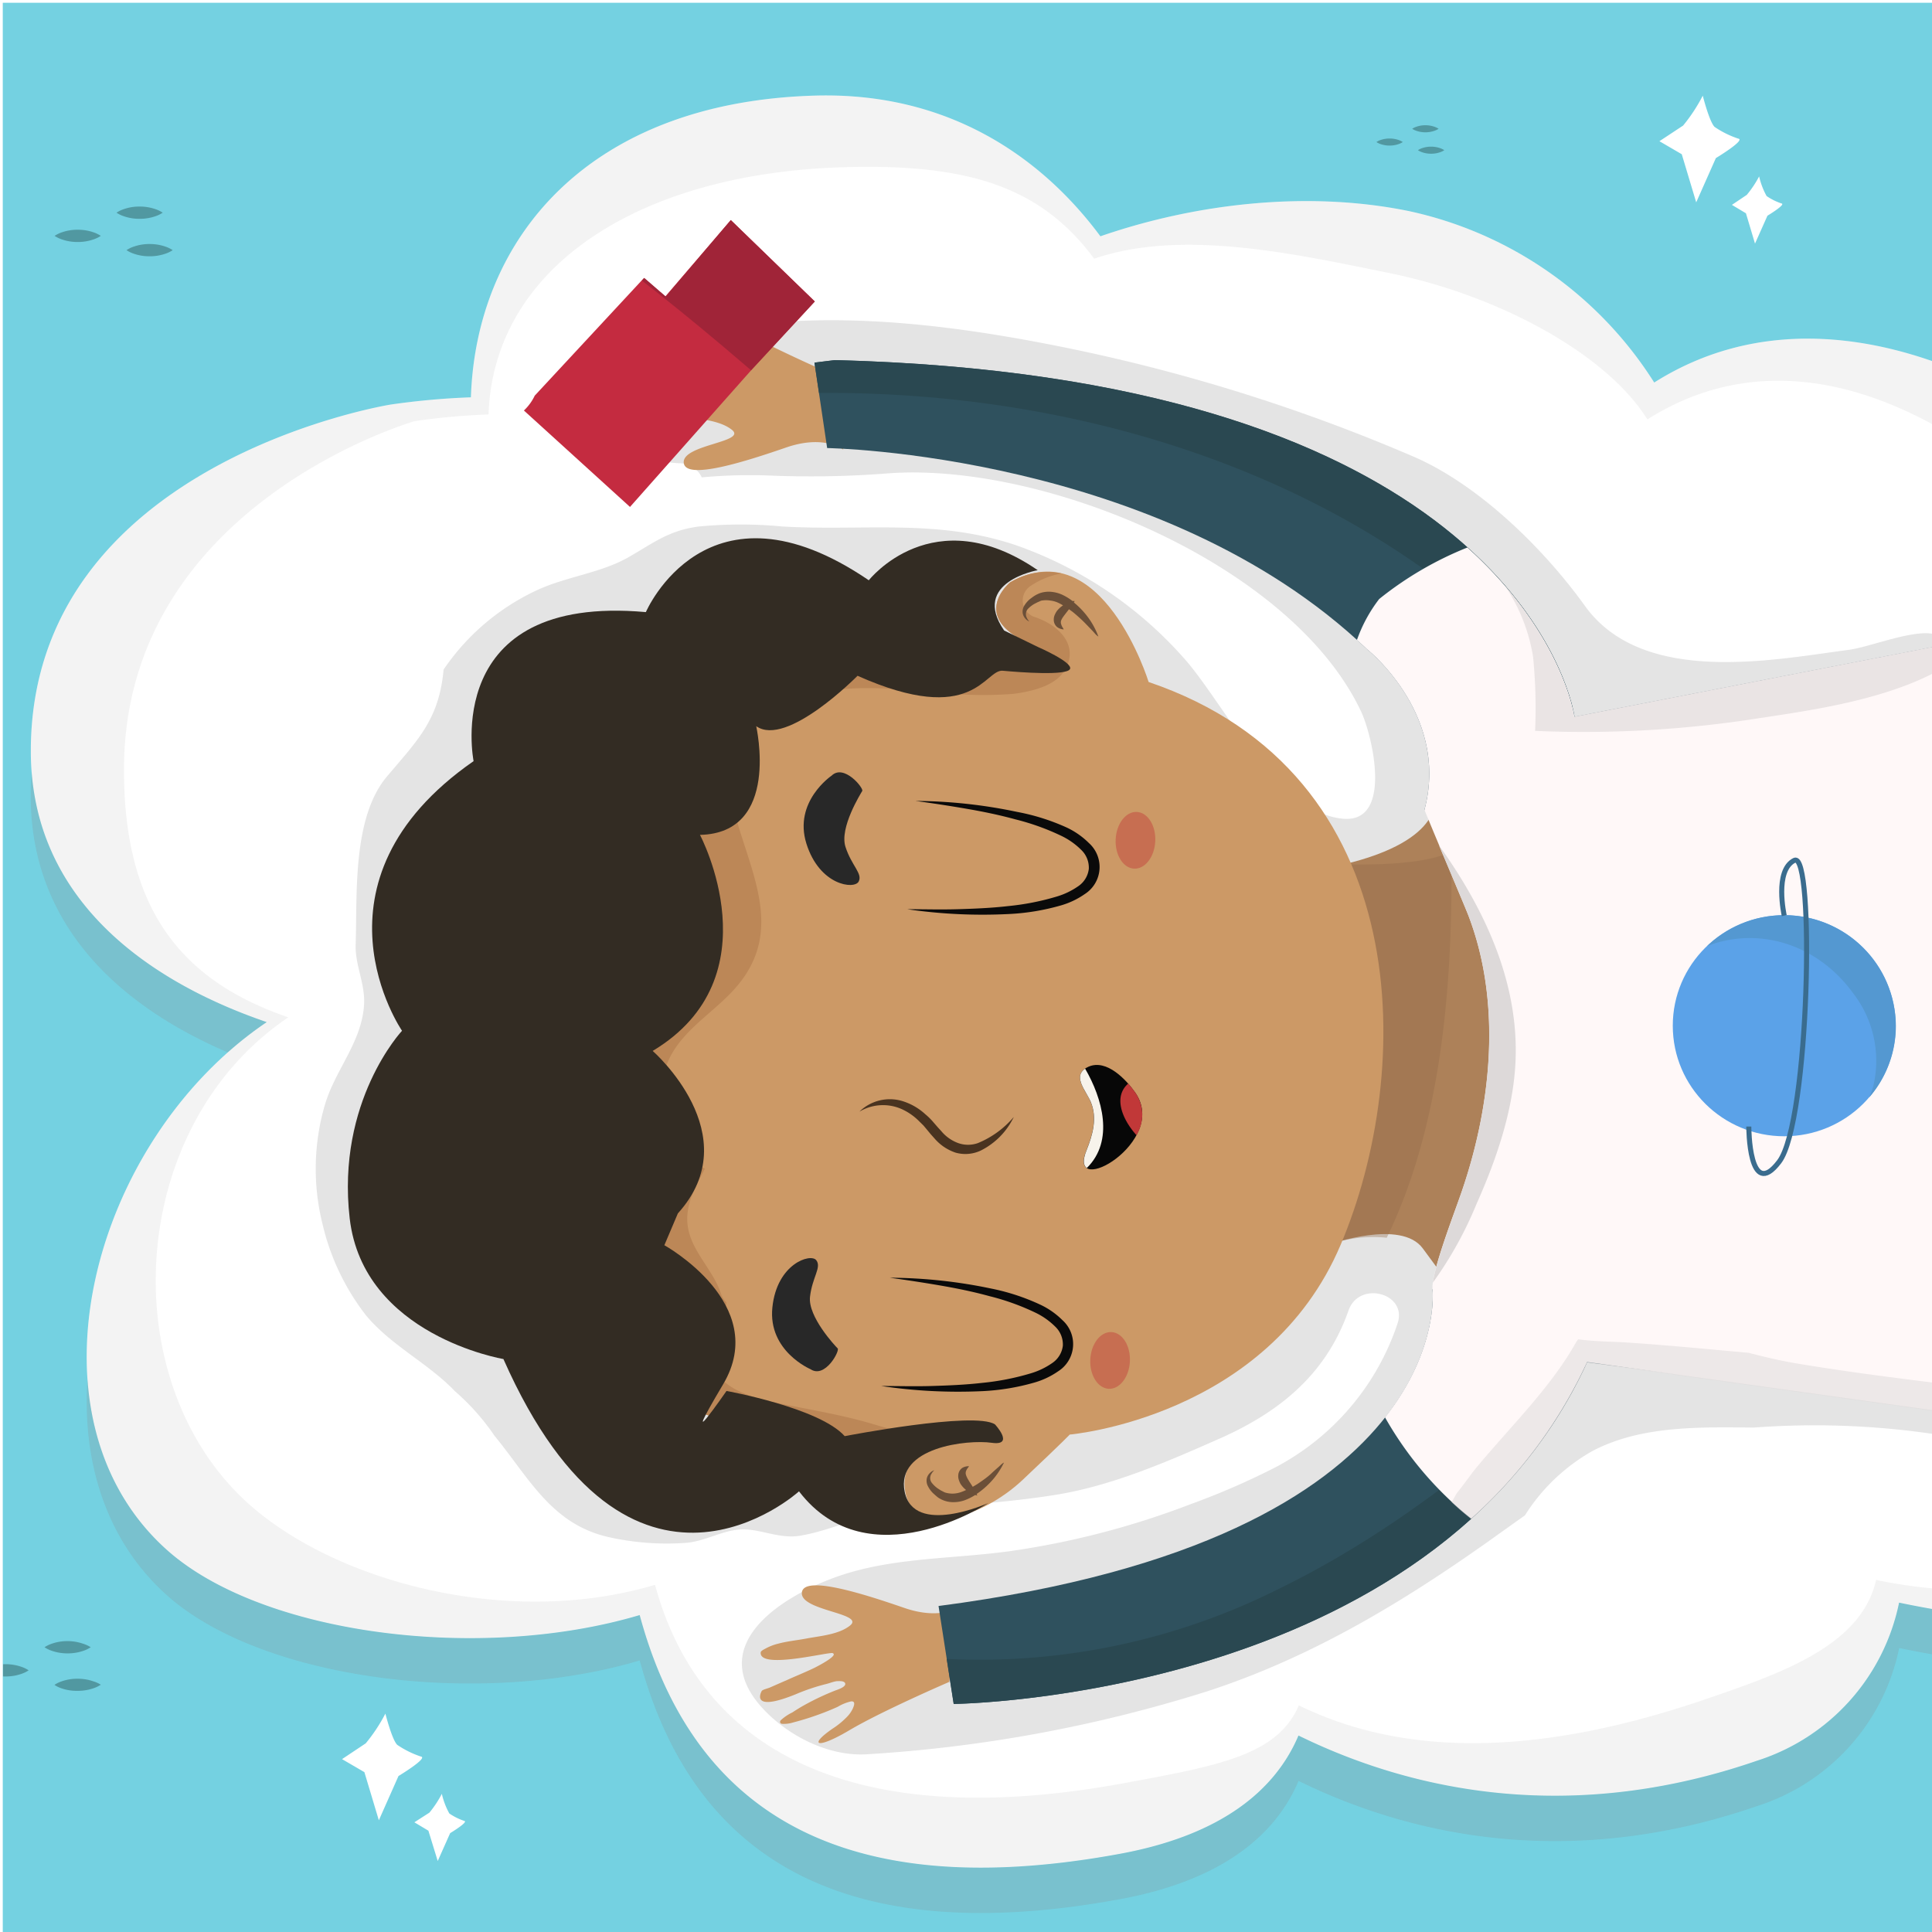 <svg id="Слой_1" data-name="Слой 1" xmlns="http://www.w3.org/2000/svg" xmlns:xlink="http://www.w3.org/1999/xlink" viewBox="0 0 230 230"><defs><style>.cls-1,.cls-36{fill:none;}.cls-2{clip-path:url(#clip-path);}.cls-3{clip-path:url(#clip-path-2);}.cls-4{fill:#74d1e1;}.cls-5{fill:#fff;}.cls-12,.cls-6{opacity:0.22;}.cls-12,.cls-7,.cls-8{fill:#878787;}.cls-8{opacity:0.1;}.cls-9{opacity:0.59;}.cls-10{opacity:0.7;}.cls-11{fill:#204948;}.cls-13{fill:#ad8159;}.cls-14{fill:#916a4a;opacity:0.36;}.cls-15{fill:#c96;}.cls-16{fill:#bc8757;}.cls-17{fill:#0a0a0a;}.cls-18{fill:#493320;}.cls-19{fill:#6b4f38;}.cls-20{fill:#070707;}.cls-21{fill:#f7f3eb;}.cls-22,.cls-24{fill:#c13838;}.cls-23{fill:#282828;}.cls-24{opacity:0.44;}.cls-25{fill:#332c23;}.cls-26{fill:#2f515e;}.cls-27{fill:#2a4851;}.cls-28{fill:#c42b40;}.cls-29{fill:#a02438;}.cls-30{fill:#fff8f8;}.cls-31,.cls-32,.cls-33{fill:#ddd9d9;}.cls-31{opacity:0.61;}.cls-33{opacity:0.53;}.cls-34{fill:#5ba2e8;}.cls-35{fill:#5498d1;}.cls-36{stroke:#3a6c8e;stroke-miterlimit:10;stroke-width:0.6px;}.cls-37{clip-path:url(#clip-path-3);}.cls-38{clip-path:url(#clip-path-4);}</style><clipPath id="clip-path"><rect class="cls-1" x="0.33" y="0.33" width="230" height="230"/></clipPath><clipPath id="clip-path-2"><rect class="cls-1" x="-562.98" width="799.82" height="230.25"/></clipPath><clipPath id="clip-path-3"><rect class="cls-1" x="-679" y="223" width="435" height="190"/></clipPath><clipPath id="clip-path-4"><rect class="cls-1" x="-679.16" y="223.44" width="660" height="190"/></clipPath></defs><title>4th Grade Learning Games to Try at Home</title><g class="cls-2"><g class="cls-3"><rect class="cls-4" x="-562.98" width="799.82" height="230.25"/><path class="cls-5" d="M269.06,74.46c-16.64-24.25-48.44-43.92-72.13-28.92a46,46,0,0,0-29.2-20.41c-12-2.46-25.33-.94-36.73,3-6.92-9.33-18-17.19-33.94-16.75-27,.76-40.37,17-41,35.92a88.84,88.84,0,0,0-9.54.86S3.67,55,3.67,89.41c0,17.52,13.7,27.35,28.08,32.27-21,14.21-29.55,47-11.9,62.82,11.23,10.06,37.21,13.45,56.3,7.77,5.73,21.22,21.54,35,57.23,28.41,12.11-2.24,18.47-7.62,21.2-14.07,13.8,6.77,32.65,10.57,54.58,3a25,25,0,0,0,16.92-18.82c15.27,3.18,34.08,4.17,40.13-3.91C274.74,175.53,286.09,99.28,269.06,74.46Z"/><g class="cls-6"><path class="cls-7" d="M27.11,125.28a44.76,44.76,0,0,1,4.64-3.6C18.07,117,5,107.87,3.77,91.92c-.07.93-.11,1.89-.11,2.87C3.67,110.41,14.56,119.91,27.11,125.28Z"/><path class="cls-7" d="M266.22,186.89c-6.05,8.08-24.86,7.09-40.13,3.91a25,25,0,0,1-16.92,18.82c-21.94,7.56-40.78,3.76-54.58-3-2.74,6.45-9.09,11.83-21.2,14.07-35.7,6.6-51.5-7.19-57.23-28.41-19.1,5.68-45.07,2.29-56.3-7.77-5.93-5.31-8.9-12.54-9.44-20.33-.66,9.8,2.17,19.2,9.44,25.72,11.23,10.06,37.21,13.45,56.3,7.77,5.73,21.22,21.54,35,57.23,28.41,12.11-2.24,18.47-7.62,21.2-14.07,13.8,6.77,32.65,10.57,54.58,3a25,25,0,0,0,16.92-18.82c15.27,3.18,34.08,4.17,40.13-3.91,5.46-7.28,12.08-41.2,11.65-71.15C277.51,149.64,271.36,180,266.22,186.89Z"/></g><path class="cls-8" d="M269.06,74.46c-16.64-24.25-48.44-43.92-72.13-28.92a46,46,0,0,0-29.2-20.41c-12-2.46-25.33-.94-36.73,3-6.92-9.33-18-17.19-33.94-16.75-27,.76-40.37,17-41,35.92a88.84,88.84,0,0,0-9.54.86S3.67,55,3.67,89.41c0,17.52,13.7,27.35,28.08,32.27-21,14.21-29.55,47-11.9,62.82,11.23,10.06,37.21,13.45,56.3,7.77,5.73,21.22,21.54,35,57.23,28.41,12.11-2.24,18.47-7.62,21.2-14.07,13.8,6.77,32.65,10.57,54.58,3a25,25,0,0,0,16.92-18.82c15.27,3.18,34.08,4.17,40.13-3.91C274.74,175.53,286.09,99.28,269.06,74.46Zm-13,106.76c-5.56,7.42-18.67,9.79-32.71,6.87-1.75,7.66-10.81,10.94-19.73,14-20.16,7-36.28,7.15-49,.93-2.52,5.93-9.56,7.18-20.69,9.24-32.81,6.07-50.68-4.09-55.95-23.59-17.55,5.22-38.08-.41-48.4-9.66C13.42,164.49,15,134.16,34.32,121.11c-13.22-4.52-19.56-13.38-19.56-29.48,0-31.6,34.63-41.5,34.63-41.5a81.66,81.66,0,0,1,8.77-.79C58.74,32,75.74,20.6,100.59,19.9c14.68-.41,23.31,2.32,29.67,10.9,10.48-3.62,24.23-.51,35.29,1.74,12.4,2.53,25.52,9.32,30.57,17.39,21.77-13.78,47.27,5.67,62.56,28C274.33,100.7,263.9,170.78,256.07,181.22Z"/><g class="cls-9"><g id="_Группа_" data-name="&lt;Группа&gt;" class="cls-10"><path id="_Контур_" data-name="&lt;Контур&gt;" class="cls-11" d="M20.56,29.78a3.61,3.61,0,0,1-.86.42,5.65,5.65,0,0,1-1.89.31,5.58,5.58,0,0,1-1.89-.31,3.59,3.59,0,0,1-.86-.42,3.58,3.58,0,0,1,.86-.42,5.58,5.58,0,0,1,1.89-.31,5.65,5.65,0,0,1,1.89.31A3.6,3.6,0,0,1,20.56,29.78Z"/><path id="_Контур_2" data-name="&lt;Контур&gt;" class="cls-11" d="M19.37,25.32a3.61,3.61,0,0,1-.86.42,5.65,5.65,0,0,1-1.89.31,5.58,5.58,0,0,1-1.89-.31,3.58,3.58,0,0,1-.86-.42,3.58,3.58,0,0,1,.86-.42,5.58,5.58,0,0,1,1.89-.31,5.65,5.65,0,0,1,1.89.31A3.6,3.6,0,0,1,19.37,25.32Z"/><path id="_Контур_3" data-name="&lt;Контур&gt;" class="cls-11" d="M12,28.08a3.61,3.61,0,0,1-.86.42,5.65,5.65,0,0,1-1.89.31,5.58,5.58,0,0,1-1.89-.31,3.58,3.58,0,0,1-.86-.42,3.58,3.58,0,0,1,.86-.42,5.58,5.58,0,0,1,1.89-.31,5.65,5.65,0,0,1,1.89.31A3.61,3.61,0,0,1,12,28.08Z"/></g><g id="_Группа_2" data-name="&lt;Группа&gt;" class="cls-10"><path id="_Контур_4" data-name="&lt;Контур&gt;" class="cls-11" d="M12,200.56a3.61,3.61,0,0,1-.86.42,5.65,5.65,0,0,1-1.89.31A5.58,5.58,0,0,1,7.34,201a3.58,3.58,0,0,1-.86-.42,3.58,3.58,0,0,1,.86-.42,5.58,5.58,0,0,1,1.89-.31,5.65,5.65,0,0,1,1.89.31A3.61,3.61,0,0,1,12,200.56Z"/><path id="_Контур_5" data-name="&lt;Контур&gt;" class="cls-11" d="M10.8,196.1a3.61,3.61,0,0,1-.86.42,5.65,5.65,0,0,1-1.89.31,5.58,5.58,0,0,1-1.89-.31,3.58,3.58,0,0,1-.86-.42,3.58,3.58,0,0,1,.86-.42A5.58,5.58,0,0,1,8,195.37a5.65,5.65,0,0,1,1.89.31A3.61,3.61,0,0,1,10.8,196.1Z"/><path id="_Контур_6" data-name="&lt;Контур&gt;" class="cls-11" d="M3.41,198.85a3.6,3.6,0,0,1-.86.42,5.65,5.65,0,0,1-1.89.31,5.58,5.58,0,0,1-1.89-.31,3.58,3.58,0,0,1-.86-.42,3.58,3.58,0,0,1,.86-.42,5.58,5.58,0,0,1,1.89-.31,5.65,5.65,0,0,1,1.89.31A3.61,3.61,0,0,1,3.41,198.85Z"/></g><g id="_Группа_3" data-name="&lt;Группа&gt;" class="cls-10"><path id="_Контур_7" data-name="&lt;Контур&gt;" class="cls-11" d="M171.94,17.88a2.06,2.06,0,0,1-.49.24,3.22,3.22,0,0,1-1.08.18,3.19,3.19,0,0,1-1.08-.18,2,2,0,0,1-.49-.24,2,2,0,0,1,.49-.24,3.19,3.19,0,0,1,1.08-.18,3.22,3.22,0,0,1,1.08.18A2.06,2.06,0,0,1,171.94,17.88Z"/><path id="_Контур_8" data-name="&lt;Контур&gt;" class="cls-11" d="M171.26,15.33a2.06,2.06,0,0,1-.49.24,3.23,3.23,0,0,1-1.08.18,3.19,3.19,0,0,1-1.08-.18,2,2,0,0,1-.49-.24,2,2,0,0,1,.49-.24,3.19,3.19,0,0,1,1.08-.18,3.22,3.22,0,0,1,1.08.18A2.06,2.06,0,0,1,171.26,15.33Z"/><path id="_Контур_9" data-name="&lt;Контур&gt;" class="cls-11" d="M167,16.91a2.06,2.06,0,0,1-.49.24,3.22,3.22,0,0,1-1.08.18,3.19,3.19,0,0,1-1.08-.18,2,2,0,0,1-.49-.24,2,2,0,0,1,.49-.24,3.19,3.19,0,0,1,1.08-.18,3.22,3.22,0,0,1,1.08.18A2.06,2.06,0,0,1,167,16.91Z"/></g></g><path id="_Контур_10" data-name="&lt;Контур&gt;" class="cls-5" d="M43.54,207.54A19.93,19.93,0,0,0,45.88,204s.78,3.1,1.41,3.72a11.33,11.33,0,0,0,2.81,1.39c.94.15-2.66,2.32-2.66,2.32l-2.34,5.27-1.72-5.73-2.66-1.55Z"/><path id="_Контур_11" data-name="&lt;Контур&gt;" class="cls-5" d="M51.12,215.79a12.54,12.54,0,0,0,1.48-2.24,8.91,8.91,0,0,0,.89,2.34,7.13,7.13,0,0,0,1.77.88c.59.1-1.67,1.46-1.67,1.46l-1.48,3.32L51,217.94l-1.67-1Z"/><path id="_Контур_12" data-name="&lt;Контур&gt;" class="cls-5" d="M200.37,14.95a19.93,19.93,0,0,0,2.34-3.56s.78,3.1,1.41,3.72a11.33,11.33,0,0,0,2.81,1.39c.94.15-2.66,2.32-2.66,2.32l-2.34,5.27-1.72-5.73-2.66-1.55Z"/><path id="_Контур_13" data-name="&lt;Контур&gt;" class="cls-5" d="M207.95,23.2A12.54,12.54,0,0,0,209.42,21a8.91,8.91,0,0,0,.89,2.34,7.13,7.13,0,0,0,1.77.88c.59.1-1.67,1.46-1.67,1.46L208.93,29l-1.08-3.61-1.67-1Z"/><path class="cls-12" d="M210.09,78.61c-8.11.67-16.77,0-21.43-6.51-4.85-6.75-12.58-14.37-20.38-17.74a211.84,211.84,0,0,0-43.82-13.45c-15.22-2.93-32-4.57-47,.36a2.68,2.68,0,0,1-2.15-.12,16.7,16.7,0,0,0-2.2,6c-.79,5.3,2.77,7.77,7.77,8a2.9,2.9,0,0,1,2.66,1.68,62.16,62.16,0,0,1,8.52-.2,118.43,118.43,0,0,0,13.83-.29c18.56-1.29,47.93,10.85,56.16,28.4,1.3,2.77,3.82,13.23-2.13,12.73-8-.67-14.31-14-19.08-19.23a47.68,47.68,0,0,0-20-13.37c-9.38-3.13-18-1.64-27.66-2.19a52.71,52.71,0,0,0-10,0c-3.67.49-5.42,2-8.51,3.74-3.26,1.81-7.25,2.23-10.7,3.82a27.32,27.32,0,0,0-11.16,9.47c-.54,6-3.14,8.45-6.76,12.75-4.13,4.91-3.51,14.09-3.71,20-.08,2.46,1.16,4.67,1,7.16-.28,4.49-3.49,7.8-4.69,12a27.18,27.18,0,0,0-.25,14.12,28.09,28.09,0,0,0,5.14,10.81c3,3.64,7.37,5.68,10.63,9.08a27.49,27.49,0,0,1,4.71,5.31c4.05,4.92,6.68,10.38,13.36,12a31.72,31.72,0,0,0,9.33.74c2.33-.16,4.31-1.46,6.56-1.6s4.54,1.13,7,.76c3.21-.49,6.42-2.06,9.7-2.6,7-1,14.07-1.17,21-2.31,6.71-1.1,13.33-4,19.5-6.73,7.15-3.2,12.57-7.68,15.21-15.19,1.27-3.62,7.1-2.05,5.82,1.59a30.12,30.12,0,0,1-14.6,17.12,87.71,87.71,0,0,1-10,4.34,98.76,98.76,0,0,1-21.24,5.56c-7.4,1.06-15,.69-22,3.5S83.93,196.72,91.4,204c3,2.93,7.53,5.12,11.83,4.84a168.13,168.13,0,0,0,40.45-7.48c12.47-4.05,23.38-10.65,34-18.21,1.27-.91,2.56-1.83,3.86-2.75a22.68,22.68,0,0,1,8-7.64c5.77-3.06,12.8-2.87,19.26-2.81A97.16,97.16,0,0,1,232,171V127.77c0-12.36,1.51-24.67,1.27-37-.06-3-.21-6-.53-8.92-.3-2.77,0-5.77-2.48-6.36s-7.51,1.49-10.09,1.86C217.17,77.75,213.68,78.31,210.09,78.61Z"/><g id="_Группа_4" data-name="&lt;Группа&gt;"><g id="_Группа_5" data-name="&lt;Группа&gt;"><g id="_Группа_6" data-name="&lt;Группа&gt;"><g id="_Группа_7" data-name="&lt;Группа&gt;"><path id="_Контур_14" data-name="&lt;Контур&gt;" class="cls-13" d="M158.31,148.14s8.48-3.05,11.07.48,3.82,5.18,3.82,5.18,21.71-30.9-2.41-59c0,0,1.41,5.18-10.81,8.1C160,102.9,166.1,119.12,158.31,148.14Z"/><path id="_Контур_15" data-name="&lt;Контур&gt;" class="cls-14" d="M172.8,103.42c.05,14.16-1.22,30.6-7.71,43.93a15.72,15.72,0,0,0-6.79.8c7.8-29,1.67-45.25,1.67-45.25,7.34.15,11-.61,12.81-1.53C172.79,102,172.8,102.74,172.8,103.42Z"/></g><g id="_Группа_8" data-name="&lt;Группа&gt;"><g id="_Группа_9" data-name="&lt;Группа&gt;"><g id="_Группа_10" data-name="&lt;Группа&gt;"><path id="_Контур_16" data-name="&lt;Контур&gt;" class="cls-15" d="M123.52,77s-64.94-11.2-59.6,47.46c0,0-17.36,50.44,50.32,47.25,0,0-7.42.34-6.48,5.85s9,3.32,14-1.4,5.59-5.38,5.59-5.38,23.52-2,32.25-22.59,9.19-56.12-22.86-67c0,0-5.53-18-16.5-11.87C120.26,69.34,114.89,73.71,123.52,77Z"/><path class="cls-16" d="M123.29,73.49a2.07,2.07,0,0,1-.59-3.74,9.48,9.48,0,0,1,3.67-1.48,8.3,8.3,0,0,0-6.12,1.08s-5.37,4.36,3.26,7.67c0,0-64.94-11.2-59.6,47.46,0,0-16.17,47,43.61,47.39l1-1.21a39.46,39.46,0,0,1-4.59-1.13c-4-1.18-7.77-1.74-11.81-2.6-2.35-.5-6.19-1.55-7.11-4.17-.6-1.72.1-1.87.68-4a36.6,36.6,0,0,0,.79-3.7,2.83,2.83,0,0,1-.66-1.08c-1.06-3.19-4.15-5.5-4-9.13.09-2.07,1.15-3.88,2.09-5.72a11.42,11.42,0,0,1-3.21-2.64,10.6,10.6,0,0,1-1.39-9.58c1.46-4.09,5.57-6.21,8.3-9.36,5.29-6.1,2.44-12.28.39-18.9-2.16-7-.79-12.61,6.57-15.35,5.29-2,11-1.37,16.49-.94a47.13,47.13,0,0,0,9.6.24c2-.26,4.84-.88,6-2.67C128.5,77.11,126.41,74.59,123.29,73.49Z"/></g></g><g id="_Группа_11" data-name="&lt;Группа&gt;"><g id="_Группа_12" data-name="&lt;Группа&gt;"><g id="_Группа_13" data-name="&lt;Группа&gt;"><g id="_Группа_14" data-name="&lt;Группа&gt;"><path class="cls-17" d="M104.91,165c2,0,4,.06,6,0s4-.14,6-.37a30.28,30.28,0,0,0,5.81-1.14,8.89,8.89,0,0,0,2.54-1.22,2.9,2.9,0,0,0,1.27-2.07,2.93,2.93,0,0,0-.91-2.27,8.64,8.64,0,0,0-2.29-1.63,28.54,28.54,0,0,0-5.55-2c-1.93-.53-3.89-.93-5.87-1.27s-4-.65-6-.92A59.93,59.93,0,0,1,118,153.4a25.66,25.66,0,0,1,5.85,1.92,9.4,9.4,0,0,1,2.63,1.84,3.83,3.83,0,0,1-.51,6.09,9.55,9.55,0,0,1-2.9,1.36,26.88,26.88,0,0,1-6.08,1A62,62,0,0,1,104.91,165Z"/></g><g id="_Группа_15" data-name="&lt;Группа&gt;"><path class="cls-17" d="M108,108.24c2,0,4,.06,6,0s4-.14,6-.37a30.27,30.27,0,0,0,5.81-1.14,8.89,8.89,0,0,0,2.54-1.22,2.9,2.9,0,0,0,1.27-2.07,2.93,2.93,0,0,0-.91-2.27,8.64,8.64,0,0,0-2.29-1.63,28.54,28.54,0,0,0-5.55-2c-1.93-.53-3.89-.93-5.87-1.27s-4-.65-6-.92a59.92,59.92,0,0,1,12.06,1.3A25.66,25.66,0,0,1,127,98.52a9.41,9.41,0,0,1,2.63,1.84,3.83,3.83,0,0,1-.51,6.09,9.55,9.55,0,0,1-2.9,1.36,26.88,26.88,0,0,1-6.08,1A62,62,0,0,1,108,108.24Z"/></g></g><g id="_Группа_16" data-name="&lt;Группа&gt;"><path class="cls-18" d="M102.31,132.34a5.17,5.17,0,0,1,5.36-1.18,7.13,7.13,0,0,1,2.5,1.5,7.64,7.64,0,0,1,1,1l.47.54.43.47a4.7,4.7,0,0,0,2,1.41,3.51,3.51,0,0,0,2.35,0,11.17,11.17,0,0,0,4.27-3.11,8.65,8.65,0,0,1-3.93,4,4.3,4.3,0,0,1-3,.25,5.69,5.69,0,0,1-2.5-1.68l-.49-.55-.42-.51-.42-.5-.46-.45a7,7,0,0,0-2.07-1.47A5.48,5.48,0,0,0,102.31,132.34Z"/></g><path id="_Контур_17" data-name="&lt;Контур&gt;" class="cls-19" d="M130.32,75.39c-.23-.27-.59-.63-1-1.06s-.92-.9-1.48-1.37c-.18-.15-.38-.29-.58-.43-.21.27-.43.55-.63.82a2.09,2.09,0,0,0-.18.27,1.37,1.37,0,0,0-.12.24.68.68,0,0,0,0,.45,1.35,1.35,0,0,0,.2.43c.07.11.1.19.1.19a1.46,1.46,0,0,1-.78-.28,1.11,1.11,0,0,1-.4-.9,1.34,1.34,0,0,1,.11-.54,2.8,2.8,0,0,1,.25-.46,3,3,0,0,1,.74-.68,5,5,0,0,0-.55-.3,3.06,3.06,0,0,0-1-.28,2.92,2.92,0,0,0-.93,0c-.16,0-.35.14-.52.19l-.41.21a3.35,3.35,0,0,0-.69.52.93.93,0,0,0-.21,1.13,1.61,1.61,0,0,0,.3.45,1.24,1.24,0,0,1-.47-.34,1.3,1.3,0,0,1-.32-.64,1.37,1.37,0,0,1,.21-.94,3.07,3.07,0,0,1,.73-.81c.17-.12.27-.21.5-.35s.32-.17.51-.26a3.22,3.22,0,0,1,1.38-.2,4.07,4.07,0,0,1,1.33.33,6.41,6.41,0,0,1,1.27.77l.26,0-.1.17a9.74,9.74,0,0,1,2,2.22,9.44,9.44,0,0,1,.92,1.84S130.55,75.66,130.32,75.39Z"/><path id="_Контур_18" data-name="&lt;Контур&gt;" class="cls-19" d="M119.12,174.41c-.25.25-.65.57-1.1,1s-1,.81-1.6,1.22c-.2.13-.41.25-.62.37-.18-.29-.38-.58-.55-.87a2.08,2.08,0,0,1-.15-.29,1.37,1.37,0,0,1-.1-.25.68.68,0,0,1,0-.45,1.35,1.35,0,0,1,.24-.41l.12-.18a1.46,1.46,0,0,0-.8.2,1.11,1.11,0,0,0-.48.86,1.34,1.34,0,0,0,.06.55,2.79,2.79,0,0,0,.2.48,3,3,0,0,0,.67.74,5.07,5.07,0,0,1-.57.24,3.07,3.07,0,0,1-1,.19,2.92,2.92,0,0,1-.93-.13c-.16-.06-.33-.17-.49-.24l-.39-.25a3.34,3.34,0,0,1-.64-.59.93.93,0,0,1-.1-1.15,1.61,1.61,0,0,1,.34-.42,1.24,1.24,0,0,0-.5.3,1.31,1.31,0,0,0-.38.6,1.37,1.37,0,0,0,.12,1,3.06,3.06,0,0,0,.65.87c.15.13.25.23.46.4s.3.2.48.3a3.22,3.22,0,0,0,1.35.33,4.08,4.08,0,0,0,1.35-.2,6.42,6.42,0,0,0,1.33-.65l.26.06-.09-.18a9.76,9.76,0,0,0,2.17-2,9.46,9.46,0,0,0,1.09-1.74S119.38,174.16,119.12,174.41Z"/><g id="_Группа_17" data-name="&lt;Группа&gt;"><path id="_Контур_19" data-name="&lt;Контур&gt;" class="cls-20" d="M129,129.62c.29.54.65,1.08.84,1.55.8,1.93.25,3.9-.52,5.82-2.34,5.87,9.87-1.08,5.84-6.9-1.05-1.52-3.41-4.06-5.58-3.1C128.19,127.61,128.48,128.62,129,129.62Z"/><path id="_Контур_20" data-name="&lt;Контур&gt;" class="cls-21" d="M129.38,139.05c-.41-.28-.5-.93-.05-2.06.77-1.92,1.32-3.89.52-5.82-.2-.47-.55-1-.84-1.55-.47-.89-.75-1.78.17-2.4C131.23,130.74,132.68,135.82,129.38,139.05Z"/><path id="_Контур_21" data-name="&lt;Контур&gt;" class="cls-22" d="M134.31,129a11.92,11.92,0,0,1,.85,1.08,4.62,4.62,0,0,1,.13,5.06C133.56,133.2,132.52,130.56,134.31,129Z"/></g></g><g id="_Группа_18" data-name="&lt;Группа&gt;"><path id="_Контур_22" data-name="&lt;Контур&gt;" class="cls-23" d="M99,92.34s-4.57,3.08-3,8.09,5.72,5.48,6.22,4.52-.84-1.87-1.57-4.14,1.81-6.32,2-6.65S100.47,90.9,99,92.34Z"/></g><g id="_Группа_19" data-name="&lt;Группа&gt;"><path id="_Контур_23" data-name="&lt;Контур&gt;" class="cls-23" d="M96.49,163s-5.08-2.15-4.54-7.36,4.55-6.47,5.22-5.62-.47,2-.74,4.36,3,5.86,3.29,6.14S98.22,164.16,96.49,163Z"/></g><g id="_Группа_20" data-name="&lt;Группа&gt;"><ellipse id="_Контур_24" data-name="&lt;Контур&gt;" class="cls-24" cx="135.18" cy="100.04" rx="3.38" ry="2.36" transform="translate(28.9 230.37) rotate(-87.31)"/><ellipse id="_Контур_25" data-name="&lt;Контур&gt;" class="cls-24" cx="132.16" cy="161.97" rx="3.38" ry="2.36" transform="translate(-35.84 286.37) rotate(-87.31)"/></g></g></g></g></g></g><path class="cls-25" d="M83.33,99.39s9,16.94-5.63,25.72c0,0,11.46,10,3,19.34l-1.61,3.79s12.67,7,7,16.55.4.8.4.8,11.06,2,14.07,5.38c0,0,15.48-3,17.89-1.4,0,0,2.41,2.59-.4,2.19s-11.44.49-10.35,5.83,9.94,1.35,9.94,1.35-14.28,9.37-22.52-1.4c0,0-20.11,18.34-35.19-15.75,0,0-16.69-2.79-18.3-16.75s6.23-22.33,6.23-22.33S35.67,105,56.38,90.61c0,0-4-19.94,20.51-17.74,0,0,7.24-16.94,26.54-3.79,0,0,7.64-9.77,20.11-1.2,0,0-8,1.4-4,7.18l4,1.95s4.24,1.84,3.84,2.64-5.83.4-8,.2-3.42,6.78-17.29.6c0,0-8.44,8.57-12.06,6C90,86.43,93,99.19,83.33,99.39Z"/><path id="_Контур_26" data-name="&lt;Контур&gt;" class="cls-15" d="M100.39,53.53s-2.23-1.83-6.79-.26-12,4-12.2,1.82,7.61-2.44,5.72-3.93c-1.35-1.07-3.59-1.23-5.22-1.54-1.1-.21-2.22-.31-3.3-.6A6.25,6.25,0,0,1,77,48.4c-.14-.08-.51-.25-.53-.43-.21-2,7.45-.08,8.48-.08a.22.22,0,0,0,.21-.12c.16-.39-2-1.5-2.35-1.67-1-.48-2-.88-3-1.33l-2.28-1c-.15-.07-.86-.24-.94-.4,0,0-1.56-2.67,4.07-.38a23.79,23.79,0,0,0,3.6,1.21c.42.1.82.28,1.25.34.25,0,.84.07,1-.22.21-.46-.9-.79-1.21-.91A30.58,30.58,0,0,1,82,41.81q-.85-.46-1.66-1a5.68,5.68,0,0,1-1.39-.94.26.26,0,0,1,0-.36.36.36,0,0,1,.18-.06,3.69,3.69,0,0,1,1.32.17A33.23,33.23,0,0,1,84,40.78q.87.33,1.73.72a5.58,5.58,0,0,0,1.57.64c.61.07.36-.54.22-.86a3.65,3.65,0,0,0-.65-.94,9.68,9.68,0,0,0-1.75-1.43c-2.91-2-1.9-2.5,2-.19s11.78,5.76,11.78,5.76Z"/><path id="_Контур_27" data-name="&lt;Контур&gt;" class="cls-15" d="M114.45,191.16s-2.23,1.83-6.79.26-12-4-12.2-1.82,7.61,2.44,5.72,3.93c-1.35,1.07-3.59,1.23-5.22,1.54-1.1.21-2.22.31-3.3.6a6.25,6.25,0,0,0-1.57.61c-.14.08-.51.25-.53.43-.21,2,7.45.08,8.48.08a.22.22,0,0,1,.21.12c.16.39-2,1.5-2.35,1.67-1,.48-2,.88-3,1.33l-2.28,1c-.15.07-.86.24-.94.4,0,0-1.56,2.67,4.07.38a23.79,23.79,0,0,1,3.6-1.21c.42-.1.82-.28,1.25-.34.25,0,.84-.07,1,.22.21.46-.9.79-1.21.91a30.58,30.58,0,0,0-3.4,1.59q-.85.46-1.66,1a5.68,5.68,0,0,0-1.39.94.26.26,0,0,0,0,.36.36.36,0,0,0,.18.06,3.69,3.69,0,0,0,1.32-.17,33.21,33.21,0,0,0,3.56-1.14q.87-.33,1.73-.72a5.58,5.58,0,0,1,1.57-.64c.61-.07.36.54.22.86a3.65,3.65,0,0,1-.65.94,9.68,9.68,0,0,1-1.75,1.44c-2.91,2-1.9,2.5,2,.19S113,200.23,113,200.23Z"/><path class="cls-26" d="M169.58,96.4s11,6.83,9.65,24.72c-1.21,15.55.4,20.73-8.69,32.39,0,0,3.32,29.6-58.81,37.68l1.81,11.66s57-.6,75.4-40.67l41.56,5.38L232,76.66l-44.55,8.67S182,45,99.37,42.87l-2.41.3,1.51,10.17s39.81.6,64.24,23.92C162.7,77.26,172.6,85,169.58,96.4Z"/><path class="cls-27" d="M188.42,162.94a2.7,2.7,0,0,1-1.47,1.35c-10.47,9.65-21.81,18.56-34.65,24.83a79.4,79.4,0,0,1-39.6,8.37l.83,5.36s56.54-.6,75.17-40.2l-.28.26Z"/><path class="cls-27" d="M187.22,84.27c-1.55-6.38-13.19-39.51-87.85-41.4l-2.41.3.54,3.61C130.89,46.52,165.88,58.09,187.22,84.27Z"/><path class="cls-28" d="M63.66,47.1l13-14,2.53,2.21L87,26.2l10,9.69-7.64,8.26L75,60.35,62.37,48.87A5.9,5.9,0,0,0,63.66,47.1Z"/><path class="cls-29" d="M89.41,44.08,97,35.89,87,26.2l-7.74,9.1L76.7,33.09l-.29.31C80.84,36.84,85.16,40.42,89.41,44.08Z"/><path class="cls-30" d="M187.43,85.33s-1.35-9.9-12.74-20.15a41.12,41.12,0,0,0-10.5,6.13,17.54,17.54,0,0,0-2.65,4.88c.39.35.78.7,1.16,1.07,0,0,9.89,7.77,6.88,19.13,0,.14,4.6,11,5.2,12.51,4.14,10.71,2.75,23.3-1.13,34-.83,2.31-3.3,8.83-3.11,10.57,0,0,.79,7.08-5.66,15.26a41.79,41.79,0,0,0,8.66,10.71c.52.46,1.06.91,1.61,1.34a57,57,0,0,0,13.79-18.64l43,6V76.66Z"/><path class="cls-31" d="M182.51,78.21a61.93,61.93,0,0,1,.24,8.8,133.79,133.79,0,0,0,26.73-1.52c7-1.05,15.94-2.35,22.46-6.33l0-2.5-44.55,8.67s-1-7.09-8.16-15.48A20.93,20.93,0,0,1,182.51,78.21Z"/><path class="cls-32" d="M170.58,152.69a45.29,45.29,0,0,0,5.2-9.37c2.33-5.21,4.35-11.07,4.63-16.8.47-9.37-3.55-18.14-9.1-25.88,1.37,3.26,3.11,7.36,3.46,8.26,4.14,10.71,2.75,23.3-1.13,34C172.92,145,170.92,150.26,170.58,152.69Z"/><path class="cls-33" d="M229.86,164.56c-5.34-.66-10.68-1.36-16-2.25-1.94-.33-3.82-.77-5.67-1.26-4.9-.44-9.79-.92-14.7-1.24-1.35-.09-3.52-.09-5.61-.37l-.22.3c-3.14,5.62-8.06,10.28-12.22,15.37q-.74,1-1.5,2l-.47.6-.09.12q-.28.51-.57,1l.74.68c.52.46,1.06.91,1.61,1.34a57,57,0,0,0,13.79-18.64l43,6v-3.44C231.76,164.69,230.09,164.59,229.86,164.56Z"/><ellipse class="cls-34" cx="212.41" cy="122.11" rx="13.27" ry="13.16"/><path class="cls-35" d="M220.59,118.21A13.15,13.15,0,0,1,223,129.35a10.33,10.33,0,0,1-.48,1.3,13,13,0,0,0,3.18-8.54,13.29,13.29,0,0,0-22.46-9.49C209.31,110.28,216.3,112.33,220.59,118.21Z"/><path class="cls-36" d="M212.41,109s-1.21-5.38,1.21-6.58,1.81,31.1-1.81,35.88-3.62-4.19-3.62-4.19"/></g></g></svg>
